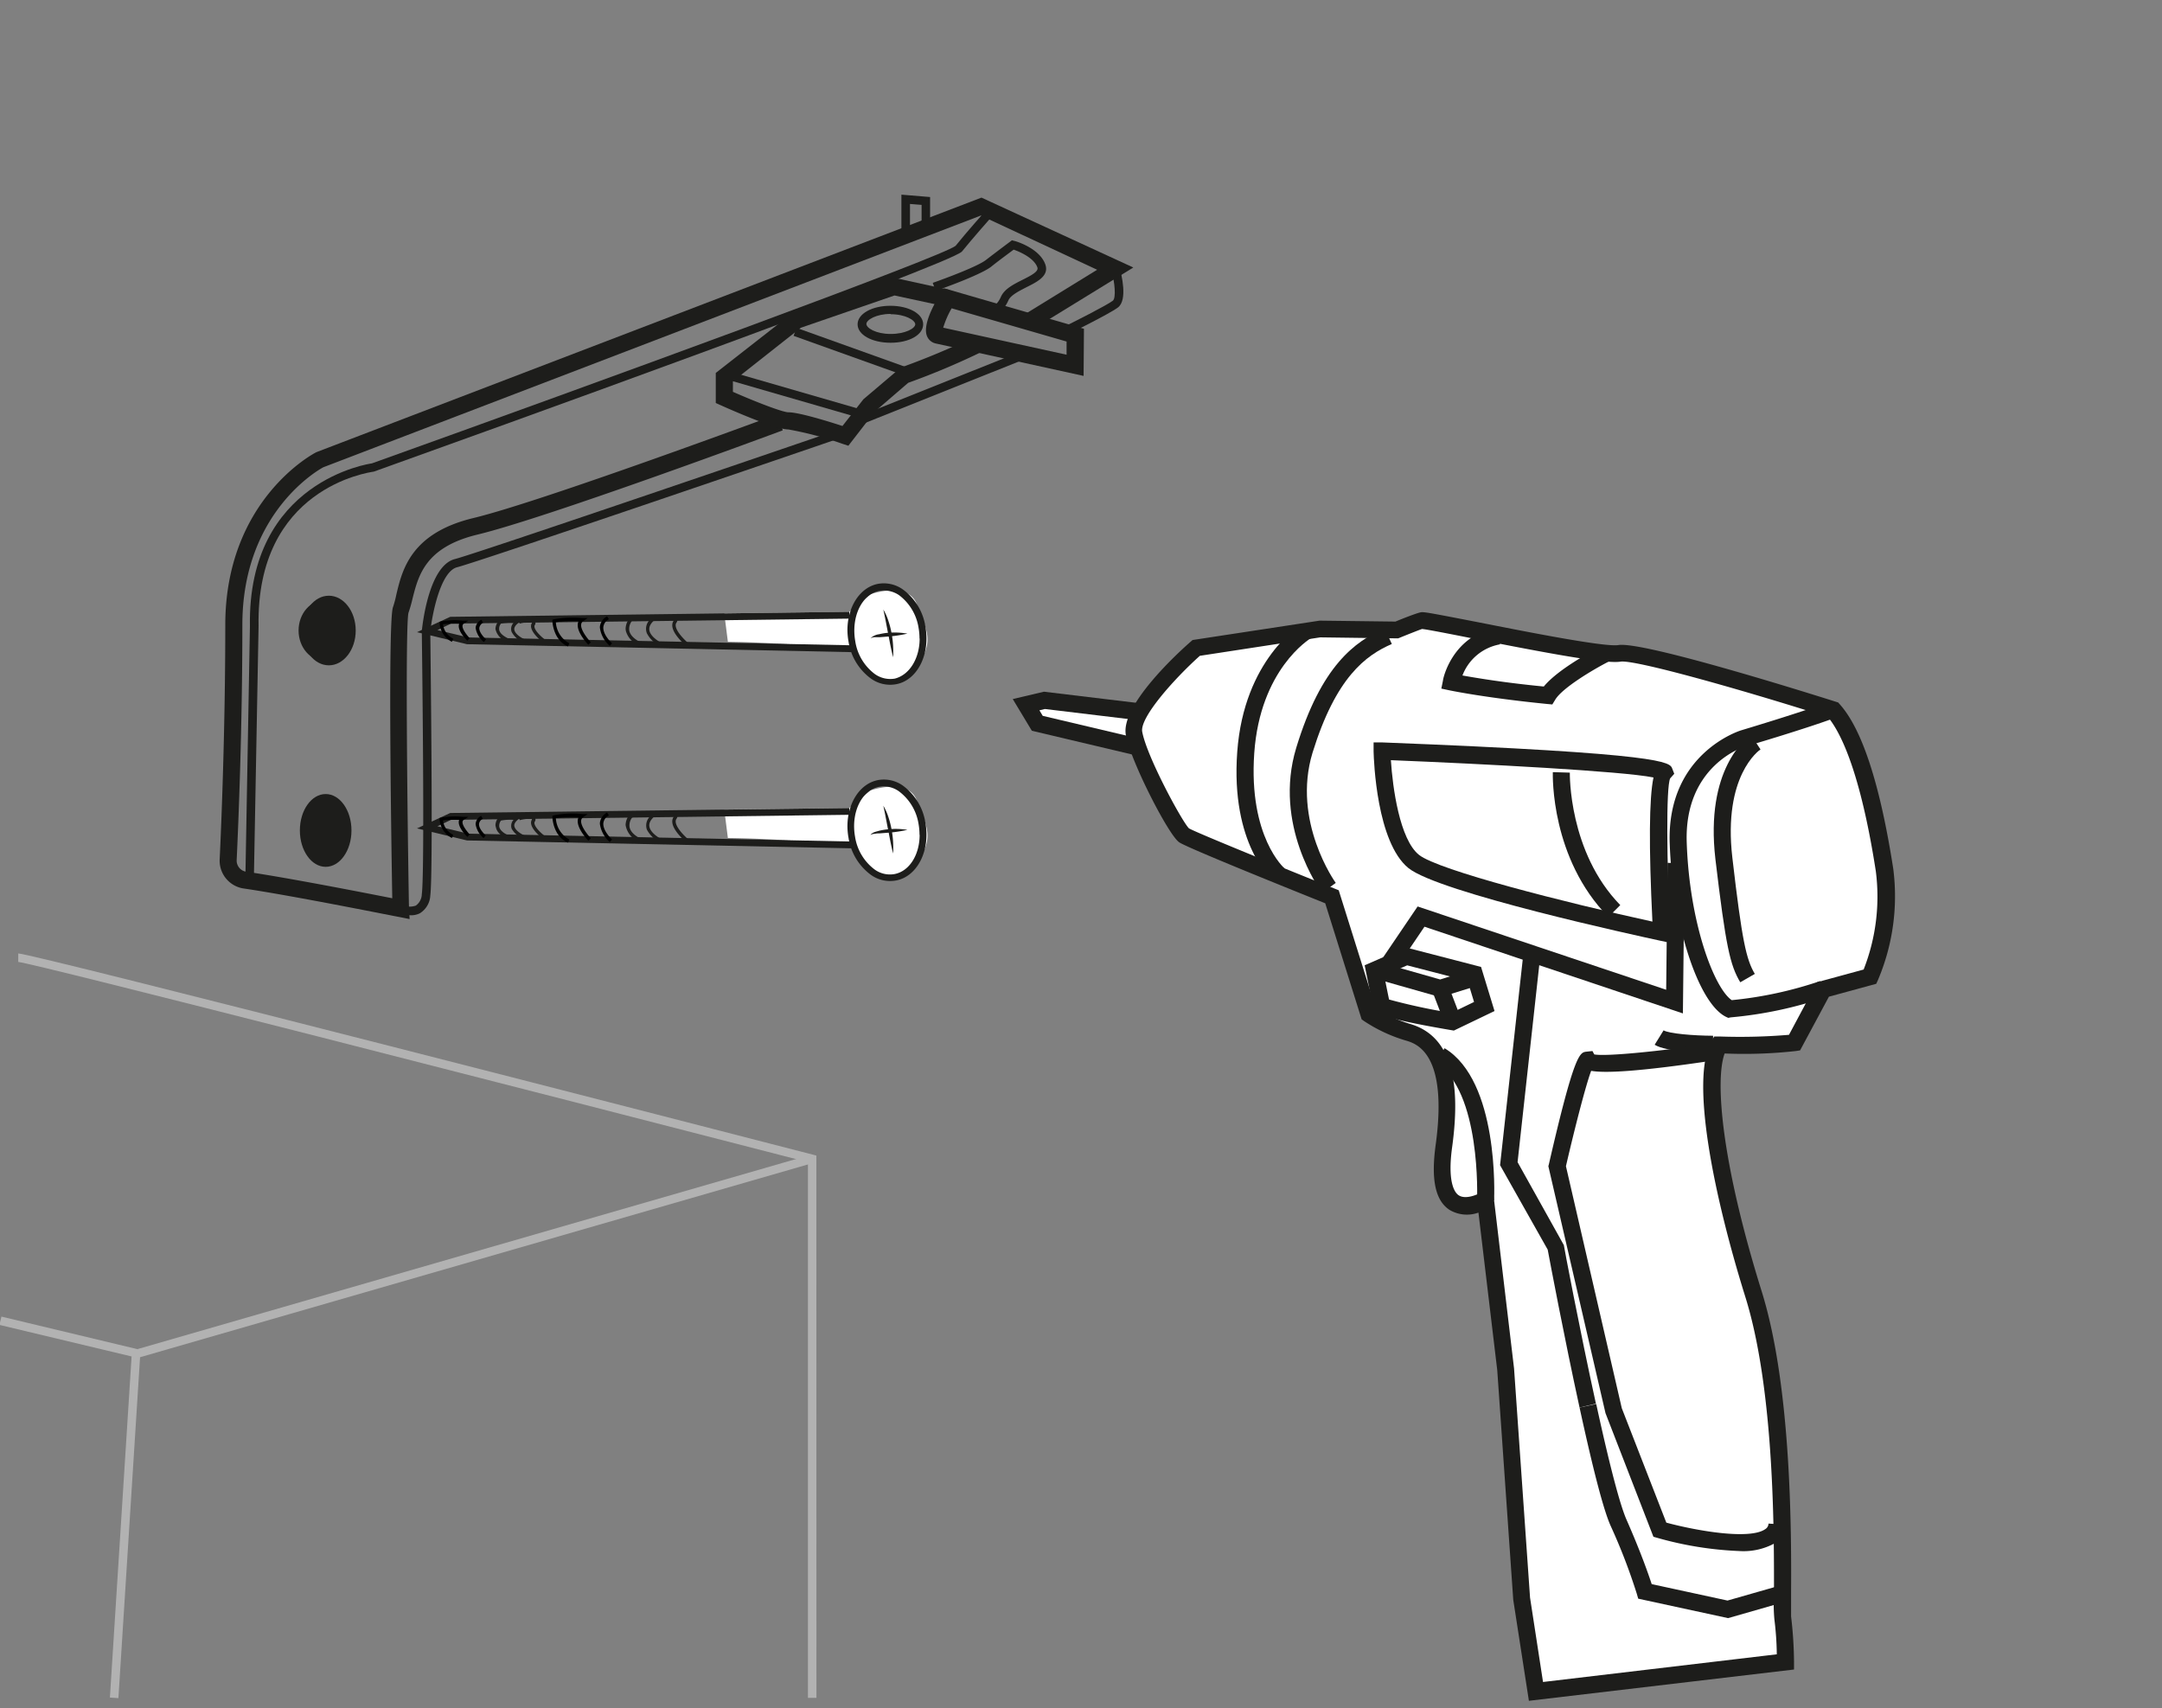 <svg id="Vrstva_1" data-name="Vrstva 1" xmlns="http://www.w3.org/2000/svg" xmlns:xlink="http://www.w3.org/1999/xlink" viewBox="0 0 300 237"><rect x="0" y="0" width="300" height="237" fill="#808080" stroke="none"/><defs><style>.cls-1{fill:none;}.cls-2{fill:#b2b2b2;}.cls-3{fill:#fff;}.cls-4{fill:#1d1d1b;}.cls-5{clip-path:url(#clip-path);}</style><clipPath id="clip-path"><polygon class="cls-1" points="260.91 -10.78 276.07 258.5 52.02 214.7 135.24 -55.5 260.91 -10.78"/></clipPath></defs><rect class="cls-2" x="17.36" y="173.69" width="97.24" height="1.18" transform="translate(-45.74 25.13) rotate(-16.1)"/><path class="cls-2" d="M113.29,235.59h-1.18V161.26C74.87,151.66,4.66,133.64,2.53,133.48V132.3c2,0,99.23,25.07,110.31,27.93l.44.12Z"/><path class="cls-3" d="M100.5,112.33l17.34-.21,2.94-2.44s5.18-1.83,6.41,1.33,2,4.55,1.15,6.71c0,0-3.88,9.11-10.34-.31a163.15,163.15,0,0,0-17-1.13"/><polygon class="cls-2" points="16.43 235.63 15.25 235.55 18.26 188.22 -0.08 183.84 0.2 182.69 19.5 187.31 16.43 235.63"/><path class="cls-4" d="M56.84,127.53l-1.44-.29c-.14,0-14.6-2.93-21.56-3.95a3.9,3.9,0,0,1-3.36-4c.24-5,.78-18.27.78-32.55,0-17.28,12.14-23.76,12.65-24l92.28-35.32,21.07,9.7-14,8.6-1.24-2,10.22-6.29L136.1,29.91,44.88,64.83C44.54,65,33.63,70.9,33.63,86.7c0,14.33-.55,27.61-.79,32.66a1.56,1.56,0,0,0,1.34,1.6c5.72.83,16.39,2.92,20.25,3.68-.18-10.7-.58-38.56.1-40.39A14.68,14.68,0,0,0,55,82.49c.81-3.4,2-8.52,10.7-10.61,9.48-2.28,41.78-14.26,42.1-14.38l.82,2.21c-1.33.5-32.75,12.15-42.37,14.47-7.25,1.75-8.19,5.69-9,8.85a18.51,18.51,0,0,1-.57,2c-.43,1.79-.19,26.1.07,41Z"/><path class="cls-4" d="M35.22,122.37l-1.18,0,.64-35.48C34.33,66.69,51.43,64.32,51.6,64.3c31.47-11.28,79.15-28.67,81-30.19,1.35-1.7,4.14-4.84,4.17-4.87l.88.79s-2.79,3.15-4.16,4.86S65.25,60.65,51.88,65.44c-.79.12-16.35,2.31-16,21.43Z"/><path class="cls-4" d="M150.36,52.16l-20.52-4.5h0a1.69,1.69,0,0,1-1.2-1c-.6-1.39.67-4,1.85-5.89L131,40l19.41,5.62Zm-19.48-6.69L148,49.22V47.39l-15.95-4.61A12.87,12.87,0,0,0,130.88,45.47Z"/><path class="cls-4" d="M117.72,61.85l-.8-.26a47.34,47.34,0,0,0-7.53-2c-1.75,0-7.62-2.57-9.38-3.36l-.69-.31V51.75l10.82-8.46L124,38.53l7.76,1.7-.5,2.31L124.12,41l-13,4.48-9.42,7.43v1.46c3.23,1.42,6.91,2.84,7.71,2.84,1.46,0,5.59,1.28,7.49,1.9l2.91-3.71L125,51a103.3,103.3,0,0,0,10.13-4.24l1.22,2a102.79,102.79,0,0,1-10.33,4.36l-4.64,4Z"/><rect class="cls-4" x="110.08" y="44.83" width="1.18" height="20.1" transform="translate(27.21 145.95) rotate(-73.87)"/><rect class="cls-4" x="117.52" y="40.55" width="1.18" height="16.56" transform="translate(32.31 143.56) rotate(-70.29)"/><path class="cls-4" d="M123.58,47.56C121,47.56,119,46.46,119,45s2-2.57,4.55-2.57,4.55,1.11,4.55,2.57S126.17,47.56,123.58,47.56Zm0-4c-2,0-3.36.83-3.36,1.39s1.31,1.39,3.36,1.39S127,45.56,127,45,125.64,43.6,123.58,43.6Z"/><polygon class="cls-4" points="126.27 32.31 125.08 32.31 125.08 27.01 129.06 27.34 129.06 30.91 127.88 30.91 127.88 28.43 126.27 28.3 126.27 32.31"/><g class="cls-5"><polyline class="cls-3" points="158.26 98.79 144.93 97.18 142.38 97.78 143.94 100.37 158 103.69"/><polygon class="cls-4" points="157.72 104.84 143.18 101.4 140.53 97 144.86 95.98 158.4 97.61 158.12 99.96 144.99 98.38 144.23 98.56 144.69 99.33 158.27 102.54 157.72 104.84"/><path class="cls-3" d="M254.36,98.47S228,90.11,224.71,90.63,198.1,85.9,197.3,86.09s-3.48,1.3-3.48,1.3l-10.57-.14L166,89.89s-9.24,8.16-8.59,11.83,5.91,13.43,6.92,14.15,20.55,8.54,20.55,8.54l5.1,16.26a20.22,20.22,0,0,0,5.44,2.54c3.17.93,6.62,3.94,5,15.8s5.77,7.49,5.77,7.49L208.93,190l2.22,31.76,2,12.92,34.64-4.1s-.12-5-.39-6.13,1.09-28.47-4.06-44.95-7.15-30.35-4.76-34.5a67.48,67.48,0,0,0,10.46-.31l3.95-7.39,6.53-1.78a28.78,28.78,0,0,0,2-14.81C260.28,112.85,258.08,102.61,254.36,98.47Z"/><path class="cls-4" d="M212.15,236l-2.17-14-2.22-31.86-2.61-21.88a4.72,4.72,0,0,1-4-.37c-2-1.3-2.59-4.23-1.94-9,1.76-12.78-2.69-14.08-4.15-14.51a21.36,21.36,0,0,1-5.8-2.71l-.32-.23-5.05-16.1c-5.13-2.06-19.27-7.75-20.27-8.47-1.48-1-6.76-11.31-7.4-14.91-.73-4.11,7.34-11.48,9-12.92l.26-.23,17.63-2.69,10.52.13c.75-.31,2.69-1.09,3.44-1.27.47-.11,1,0,7.88,1.33,6.63,1.31,17.71,3.51,19.61,3.2,3.36-.55,25.75,6.46,30.2,7.87l.31.1.21.24c3.12,3.47,5.61,11.16,7.43,22.84A29.75,29.75,0,0,1,260.58,136l-.23.51-6.57,1.79-4,7.45-.58.09a65,65,0,0,1-9.89.34c-1.38,3.81-.38,15.31,5.14,33,4.24,13.59,4.12,34.38,4.08,42.2,0,1.36,0,2.65,0,2.9a57.26,57.26,0,0,1,.41,6.3l0,1.08Zm-5.06-71.39,3,25.27,2.22,31.81,1.8,11.7,32.44-3.84a42.54,42.54,0,0,0-.33-4.8,22.26,22.26,0,0,1-.06-3.39c0-7.73.16-28.24-4-41.48-4.26-13.65-7.72-30.13-4.65-35.45l.35-.61.7,0a81.85,81.85,0,0,0,9.68-.23l3.9-7.3,6.46-1.76a27.68,27.68,0,0,0,1.69-13.64c-1.67-10.79-4-18.17-6.64-21.39-12.6-4-26.88-8-28.79-7.69-2.14.34-10.53-1.25-20.45-3.21-3.23-.64-6.58-1.3-7.09-1.32-.3.09-2.09.8-3.09,1.21l-.23.09-10.81-.14L166.49,91c-3.51,3.15-8.31,8.5-8,10.51.63,3.49,5.59,12.58,6.49,13.43.89.54,12.91,5.43,20.26,8.38l.52.21,5.14,16.38a19.48,19.48,0,0,0,4.77,2.17c5.29,1.55,7.2,7.14,5.83,17.09-.69,5,.4,6.35.9,6.68,1.11.74,3.08-.36,3.1-.37Z"/><path class="cls-4" d="M183.45,123.9c-.28-.38-6.83-9.46-3.58-20.15C183.34,92.37,188,89,192.13,87.19l1,2.17c-3.63,1.58-7.76,4.61-11,15.08-2.9,9.53,3.16,18,3.22,18.07Z"/><path class="cls-4" d="M231.83,130.84l-1.51-.32c-3.13-.68-30.69-6.66-34.89-10.07-4.4-3.58-4.8-14.9-4.83-16.17l0-1.26,1.26,0c39.36,1.53,39.84,2.74,40.18,3.63l.28.72-.57.64c-.58,1.24-.47,11.81,0,21.24ZM193,105.48c.24,3.8,1.22,11,3.9,13.14s20.31,6.62,32.39,9.26c-.51-10.44-.46-17.15.15-20C225.06,107,205.85,106,193,105.48Z"/><path class="cls-4" d="M223.18,127.24c-8-8.13-7.72-19.61-7.71-20.1l2.36.07c0,.11-.2,11,7,18.38Z"/><path class="cls-4" d="M215.4,97.75l-.75-.07c-8.54-.85-13.32-1.85-13.52-1.89L200,95.55l.23-1.14c0-.26,1.32-6.27,7.52-7.32l.39,2.32a6.86,6.86,0,0,0-5.21,4.32c1.88.33,5.77,1,11.29,1.53,2.09-2.56,7.48-5.33,8.14-5.67l1.06,2.11c-2.45,1.24-6.68,3.8-7.62,5.4Z"/><path class="cls-4" d="M176.74,122.33c-.24-.21-6-5.16-5.06-18s8.75-17.63,9.08-17.82l1.21,2c-.3.17-7.12,4.39-7.93,16s4.18,16,4.23,16Z"/><path class="cls-4" d="M239.82,141.24l-.29-.13c-3.87-1.85-7.46-12.88-7.84-24.09-.43-12.51,9.81-15.65,9.91-15.68s8.56-2.56,12.35-4l.83,2.21c-3.87,1.45-12.16,3.93-12.51,4s-8.58,2.7-8.22,13.34c.38,11.36,3.86,20.28,6.25,21.89a54.4,54.4,0,0,0,12.27-2.65l.82,2.22a55.91,55.91,0,0,1-13.25,2.82Z"/><path class="cls-4" d="M241.48,136.3c-1.41-2.37-2-4.9-3.45-17.09-1.45-12.52,4.28-16.77,4.94-17.22l1.32,2c-.22.14-5.22,3.66-3.91,15,1.35,11.66,1.94,14.15,3.12,16.15Z"/><polygon class="cls-4" points="233.52 140.62 197.66 128.59 193.83 134.25 191.87 132.92 196.71 125.78 231.2 137.34 231.39 119.73 233.75 119.76 233.52 140.62"/><path class="cls-4" d="M239.79,224.53l-12.47-2.7-.2-.69a81.37,81.37,0,0,0-3.61-9.38c-1-2.21-2.43-7.74-4.33-16.45l2.31-.5c2.32,10.65,3.56,14.58,4.18,16,2.05,4.66,3.1,7.72,3.52,9l10.52,2.28,7-2,.65,2.27Z"/><path class="cls-4" d="M219.18,195.31c-2.12-9.71-4.13-20.35-4.42-21.91l-6.61-11.72L211.31,133l2.35.26-3.08,28L217,172.77c0,.12,2.17,11.61,4.45,22Z"/><path class="cls-4" d="M207.32,166.55l-2.36-.1c0-.15.59-15.12-5.74-19l1.23-2C208,150,207.35,165.88,207.32,166.55Z"/><path class="cls-4" d="M201.74,143l-.37-.06c-10.48-1.79-10.63-2.43-10.82-3.23s-1-4.84-1-4.84l-.19-.93,5.69-2.48,10.46,2.71,1.87,6.12Zm-9-4.31a81.8,81.8,0,0,0,8.66,1.86l3.14-1.52-.89-2.91-8.39-2.17-3.19,1.4C192.26,136.32,192.57,137.85,192.74,138.67Z"/><polygon class="cls-4" points="199.87 138.37 190.89 135.82 191.54 133.55 199.84 135.91 204.36 134.5 205.06 136.76 199.87 138.37"/><rect class="cls-4" x="199.49" y="136.98" width="2.36" height="4.58" transform="translate(-36.56 81.07) rotate(-20.98)"/><path class="cls-4" d="M237.7,146.07c-1.49,0-6.47-.09-8.1-1.1l1.24-2c.73.45,4.14.74,6.87.75Z"/><path class="cls-4" d="M241.34,215.22A48.46,48.46,0,0,1,230,213.4l-.57-.16-6.65-17.15-7.93-34.27.07-.26c3.55-15.44,4.29-15.52,5.21-15.63l.84-.09.25.47c1.73.32,9.57-.5,16.22-1.49l.35,2.33c-10.78,1.61-15.15,1.76-17,1.44-.75,2-2.26,7.88-3.5,13.23l7.75,33.58,6.18,15.88c4.43,1.19,11.63,2.39,13.73.9a.93.93,0,0,0,.45-.77l2.36.15a3.33,3.33,0,0,1-1.44,2.55A9.05,9.05,0,0,1,241.34,215.22ZM221.4,146.57l0,.1A.47.47,0,0,0,221.4,146.57Z"/></g><path class="cls-4" d="M45.63,92.32c-2.06,0-3.73-2.16-3.73-4.83s1.67-4.83,3.73-4.83,3.73,2.17,3.73,4.83S47.69,92.32,45.63,92.32Zm0-8.48c-1.41,0-2.55,1.64-2.55,3.65s1.14,3.65,2.55,3.65,2.55-1.64,2.55-3.65S47,83.84,45.63,83.84Z"/><path class="cls-4" d="M137.46,43.65a1.46,1.46,0,0,1-.43,0l.33-1.13c.07,0,.87.15,1.52-1.32.49-1.12,1.8-1.77,3.06-2.4s2.22-1.16,2-1.71c-.44-1.25-2.32-2.12-3.29-2.45-.55.42-2,1.47-3.13,2.38-1.57,1.2-7.45,3.26-7.7,3.34l-.39-1.11c1.65-.58,6.2-2.26,7.37-3.17,1.52-1.17,3.38-2.56,3.38-2.56l.24-.18.28.08c.14,0,3.56,1,4.35,3.28.56,1.58-1.13,2.41-2.61,3.15-1,.52-2.19,1.1-2.51,1.82C139.18,43.38,138.07,43.65,137.46,43.65Z"/><path class="cls-4" d="M57,127a4.17,4.17,0,0,1-1.63-.36l.5-1.07a2.4,2.4,0,0,0,1.83.09,2,2,0,0,0,.83-1.59c.45-3.31,0-36.17,0-36.5.1-1,1-9.11,4.61-10,3.19-.82,51.78-17.45,52.27-17.62l.38,1.11c-2,.69-49.12,16.82-52.36,17.65-2.34.6-3.48,6.65-3.72,8.93,0,1.29.43,33.21,0,36.61a3.09,3.09,0,0,1-1.44,2.47A2.65,2.65,0,0,1,57,127Z"/><rect class="cls-4" x="117.89" y="53.27" width="25.27" height="1.18" transform="translate(-10.67 52.28) rotate(-21.78)"/><path class="cls-4" d="M147.83,46.57l-.52-1.06c1.66-.82,6.18-3.09,7.1-3.78.49-.37.28-2.6-.22-4.37l1.14-.32c.3,1.06,1.17,4.6-.21,5.63C153.92,43.57,148.08,46.45,147.83,46.57Z"/><ellipse class="cls-4" cx="45.1" cy="87.49" rx="3.67" ry="4.24"/><ellipse class="cls-4" cx="45.19" cy="115.23" rx="3.58" ry="5.05"/><path class="cls-4" d="M117.59,114.65c0-3.18,1.7-5.9,4.21-6.4a4.56,4.56,0,0,1,3.51.78,7.86,7.86,0,0,1,3.1,5.14c.7,3.84-1.12,7.45-4.06,8a4.56,4.56,0,0,1-3.51-.78,7.86,7.86,0,0,1-3.1-5.14h0A9.18,9.18,0,0,1,117.59,114.65Zm10,1.18a8.41,8.41,0,0,0-.13-1.49,7,7,0,0,0-2.7-4.52,3.62,3.62,0,0,0-2.79-.64c-2.44.49-3.92,3.6-3.32,6.94h0a7,7,0,0,0,2.7,4.52,3.61,3.61,0,0,0,2.79.64C126.23,120.87,127.61,118.56,127.61,115.83Z"/><polygon class="cls-4" points="57.86 114.95 62.47 112.81 117.84 112.12 117.85 113.06 62.58 113.76 60.7 114.65 64.97 115.68 118.65 116.78 118.63 117.72 64.8 116.62 57.86 114.95"/><path class="cls-4" d="M123.93,118.43c-.29-1.11-.48-2.22-.7-3.32s-.41-2.19-.66-3.31a7.52,7.52,0,0,1,.7,1.56,12.27,12.27,0,0,1,.43,1.66A13.89,13.89,0,0,1,123.93,118.43Z"/><path class="cls-4" d="M125.91,115.15a18,18,0,0,1-2.59.39l-1.29.1c-.22,0-.43,0-.64.06a1.17,1.17,0,0,0-.61.17c.27-.4.78-.46,1.19-.59a8.38,8.38,0,0,1,1.3-.21A10.16,10.16,0,0,1,125.91,115.15Z"/><path class="cls-4" d="M91.08,112.94c.71-.18,2.42-.53,2.82,0a.6.6,0,0,1-.05.7c-.5.8,1.16,2.43,1.78,2.93l-.3.37c-.27-.22-2.69-2.24-1.88-3.55.07-.12.06-.17.06-.17a4.34,4.34,0,0,0-2.32.17Z"/><path class="cls-4" d="M86.81,114.47a2.28,2.28,0,0,1,.44-1.29h0l.08-.1c.09-.1.32-.36,3.45-.3h.66l-.51.41c-.67.53-.94,1.07-.8,1.6.25,1,1.88,1.81,2.08,1.85l0,.19.14-.19.11.3-.23.17a4.05,4.05,0,0,1-2.47-2,1.74,1.74,0,0,1,.46-1.84,8.81,8.81,0,0,0-2.49.16h0a1.75,1.75,0,0,0-.37,1.35c.13.62.67,1.17,1.63,1.63l-.21.43a3.08,3.08,0,0,1-1.89-2A2.4,2.4,0,0,1,86.81,114.47Z"/><path d="M83.24,114.33s0-.1,0-.15a1.9,1.9,0,0,1,1-1.44l.25.41a1.39,1.39,0,0,0-.77,1.07c-.09,1.08,1.2,2.26,1.21,2.27l-.32.35A4.13,4.13,0,0,1,83.24,114.33Z"/><path d="M76.65,113.2l.16-.06a13.59,13.59,0,0,1,4-.18l.73,0-.6.41a.67.67,0,0,0-.3.5c-.08.79.94,2,1.34,2.46l-.34.33c-.07-.07-1.59-1.67-1.47-2.84a1,1,0,0,1,.12-.42,17.58,17.58,0,0,0-3.16.12A3.58,3.58,0,0,0,79,116.49l-.19.43c-2.07-.89-2.16-3.45-2.16-3.55Z"/><path class="cls-4" d="M72,113.37c.7-.16,1.91-.36,2.21.06a.48.48,0,0,1,0,.57c-.31.5.81,1.58,1.4,2l-.29.38c-.22-.17-2.13-1.67-1.51-2.66,0-.06,0-.08,0-.08a4.88,4.88,0,0,0-1.7.17Z"/><path class="cls-4" d="M68.75,114.5a1.67,1.67,0,0,1,.31-.92h0l.08-.1c.09-.1.24-.28,2.67-.22h.67l-.53.41c-.46.35-.65.7-.57,1,.17.73,1.42,1.3,1.59,1.34l0,.21.14-.2.12.29-.24.17A3.18,3.18,0,0,1,71,115a1.23,1.23,0,0,1,.26-1.24,7,7,0,0,0-1.74.1,1.16,1.16,0,0,0-.24.87c.09.43.52.84,1.24,1.17l-.2.43c-.88-.41-1.38-.91-1.5-1.51A1.24,1.24,0,0,1,68.75,114.5Z"/><path d="M66,114.39v-.11a1.39,1.39,0,0,1,.76-1.07l.24.41a.92.92,0,0,0-.53.7c-.05.62.66,1.36.94,1.6l-.31.36A3.12,3.12,0,0,1,66,114.39Z"/><path d="M61,113.51l.17-.05a11,11,0,0,1,3.07-.12l.75,0-.62.41a.36.36,0,0,0-.19.29c-.05.48.61,1.33,1,1.74l-.33.34c-.13-.13-1.27-1.24-1.19-2.12a.86.86,0,0,1,.06-.23,14.48,14.48,0,0,0-2.25.07,2.54,2.54,0,0,0,1.42,2l-.18.44A3.12,3.12,0,0,1,61,113.69Z"/><path class="cls-3" d="M100.5,85.11l17.34-.22,2.94-2.43s5.18-1.84,6.41,1.32,2,4.55,1.15,6.72c0,0-3.88,9.11-10.34-.32a164.46,164.46,0,0,0-17-1.12"/><path class="cls-4" d="M117.59,87.43c0-3.19,1.7-5.9,4.21-6.41a4.57,4.57,0,0,1,3.51.79,7.86,7.86,0,0,1,3.1,5.13c.7,3.85-1.12,7.46-4.06,8a4.57,4.57,0,0,1-3.51-.79,7.86,7.86,0,0,1-3.1-5.13h0A9.35,9.35,0,0,1,117.59,87.43Zm10,1.17a8.58,8.58,0,0,0-.13-1.49,7,7,0,0,0-2.7-4.52A3.7,3.7,0,0,0,122,82c-2.44.49-3.92,3.61-3.32,7h0a7,7,0,0,0,2.7,4.52,3.69,3.69,0,0,0,2.79.64C126.23,93.64,127.61,91.33,127.61,88.6Z"/><polygon class="cls-4" points="57.86 87.72 62.47 85.59 117.84 84.89 117.85 85.84 62.58 86.53 60.7 87.43 64.97 88.45 118.65 89.55 118.63 90.5 64.8 89.39 57.86 87.72"/><path class="cls-4" d="M123.93,91.2c-.29-1.11-.48-2.21-.7-3.32s-.41-2.19-.66-3.3a7.3,7.3,0,0,1,.7,1.56,11.9,11.9,0,0,1,.43,1.66A13.84,13.84,0,0,1,123.93,91.2Z"/><path class="cls-4" d="M125.91,87.92a18.06,18.06,0,0,1-2.59.4l-1.29.1-.64,0a1.17,1.17,0,0,0-.61.17,2,2,0,0,1,1.19-.58,8.38,8.38,0,0,1,1.3-.21A10.61,10.61,0,0,1,125.91,87.92Z"/><path class="cls-4" d="M91.08,85.72c.71-.18,2.42-.54,2.82,0a.6.6,0,0,1-.05.7c-.5.8,1.16,2.42,1.78,2.93l-.3.37c-.27-.23-2.69-2.25-1.88-3.55.07-.13.06-.17.06-.18a4.28,4.28,0,0,0-2.32.18Z"/><path class="cls-4" d="M86.81,87.25a2.29,2.29,0,0,1,.44-1.3h0l.08-.1c.09-.1.32-.36,3.45-.3l.66,0-.51.41c-.67.52-.94,1.06-.8,1.6.25,1,1.88,1.8,2.08,1.84l0,.19.14-.18.11.3-.23.16a4,4,0,0,1-2.47-2A1.73,1.73,0,0,1,90.18,86a8.81,8.81,0,0,0-2.49.16h0a1.79,1.79,0,0,0-.37,1.35c.13.62.67,1.17,1.63,1.64l-.21.42a3.05,3.05,0,0,1-1.89-2A2.28,2.28,0,0,1,86.81,87.25Z"/><path d="M83.24,87.11s0-.1,0-.16a1.88,1.88,0,0,1,1-1.43l.25.4A1.43,1.43,0,0,0,83.72,87c-.09,1.09,1.2,2.26,1.21,2.27l-.32.35A4.09,4.09,0,0,1,83.24,87.11Z"/><path d="M76.65,86l.16-.06a14.11,14.11,0,0,1,4-.18l.73,0-.6.42a.63.63,0,0,0-.3.49c-.08.79.94,2,1.34,2.46l-.34.33c-.07-.06-1.59-1.66-1.47-2.83a1,1,0,0,1,.12-.43,18.13,18.13,0,0,0-3.16.13A3.56,3.56,0,0,0,79,89.26l-.19.44c-2.07-.9-2.16-3.45-2.16-3.56Z"/><path class="cls-4" d="M72,86.15c.7-.16,1.91-.37,2.21,0a.49.49,0,0,1,0,.58c-.31.49.81,1.58,1.4,2l-.29.38c-.22-.17-2.13-1.68-1.51-2.67a.15.15,0,0,0,0-.08,4.88,4.88,0,0,0-1.7.17Z"/><path class="cls-4" d="M68.75,87.28a1.68,1.68,0,0,1,.31-.93h0l.08-.1c.09-.1.24-.29,2.67-.23l.67,0-.53.41c-.46.34-.65.69-.57,1,.17.74,1.42,1.31,1.59,1.34l0,.21.14-.2.12.29-.24.17a3.11,3.11,0,0,1-2-1.57,1.22,1.22,0,0,1,.26-1.23,7.41,7.41,0,0,0-1.74.09,1.17,1.17,0,0,0-.24.88c.09.43.52.83,1.24,1.17l-.2.43a2.35,2.35,0,0,1-1.5-1.51A1.39,1.39,0,0,1,68.75,87.28Z"/><path d="M66,87.16v-.1A1.39,1.39,0,0,1,66.8,86l.24.41a1,1,0,0,0-.53.71c-.05.61.66,1.36.94,1.59l-.31.37A3.16,3.16,0,0,1,66,87.16Z"/><path d="M61,86.29l.17-.06a10.9,10.9,0,0,1,3.07-.11l.75,0-.62.41a.37.37,0,0,0-.19.3c-.05.48.61,1.32,1,1.73l-.33.34c-.13-.12-1.27-1.24-1.19-2.12a.79.79,0,0,1,.06-.22,15.16,15.16,0,0,0-2.25.06,2.57,2.57,0,0,0,1.42,2l-.18.44A3.12,3.12,0,0,1,61,86.47Z"/></svg>